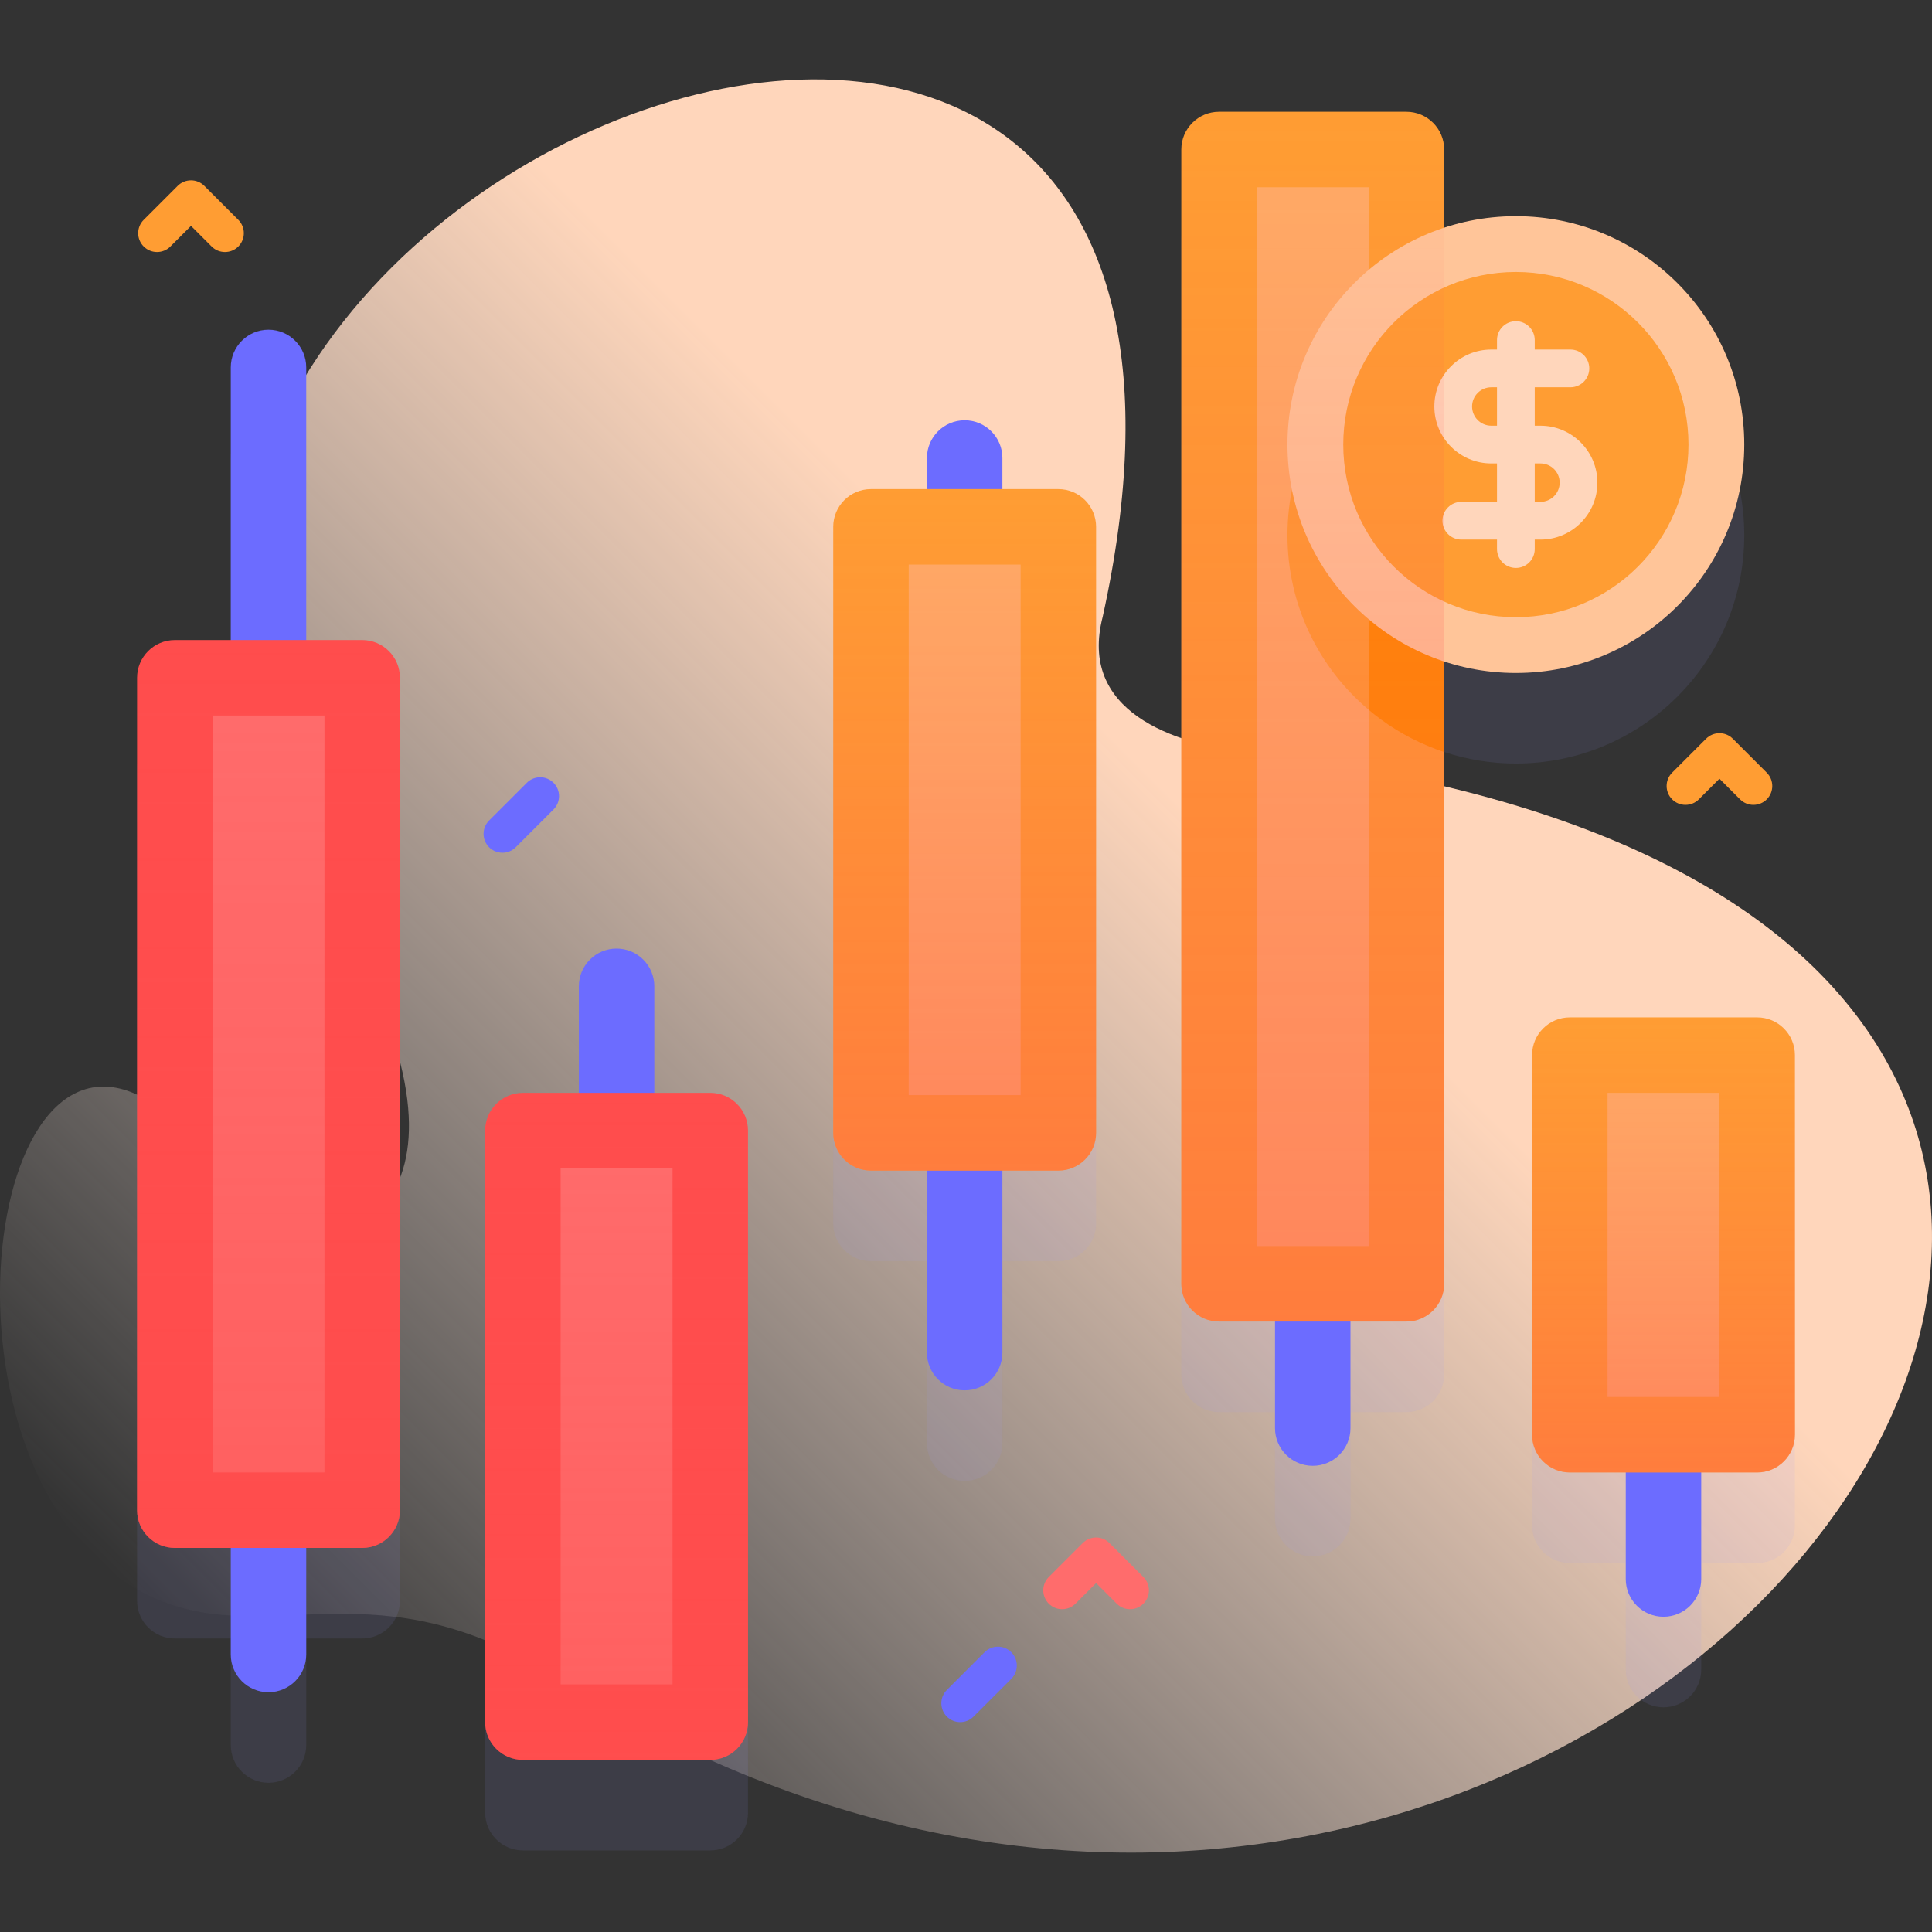 <svg id="Capa_1" enable-background="new 0 0 512 512" height="512" viewBox="0 0 512 512" width="512" xmlns="http://www.w3.org/2000/svg" xmlns:xlink="http://www.w3.org/1999/xlink"><rect x="0" y="0" width="512" height="512" fill="#333333" stroke="none"/><linearGradient id="SVGID_1_" gradientUnits="userSpaceOnUse" x1="72.62" x2="382.161" y1="460.262" y2="150.721"><stop offset="0" stop-color="#fff3ee" stop-opacity="0"/><stop offset=".294" stop-color="#ffeade" stop-opacity=".373"/><stop offset=".787" stop-color="#ffd6bb"/></linearGradient><linearGradient id="lg1"><stop offset="0" stop-color="#ff4d4d" stop-opacity=".4"/><stop offset=".146" stop-color="#ff4d4d" stop-opacity=".342"/><stop offset="1" stop-color="#ff4d4d" stop-opacity="0"/></linearGradient><linearGradient id="SVGID_2_" gradientUnits="userSpaceOnUse" x1="71.157" x2="71.157" xlink:href="#lg1" y1="410.217" y2="169.616"/><linearGradient id="SVGID_3_" gradientUnits="userSpaceOnUse" x1="163.401" x2="163.401" xlink:href="#lg1" y1="466.384" y2="289.616"/><linearGradient id="SVGID_4_" gradientUnits="userSpaceOnUse" x1="255.646" x2="255.646" xlink:href="#lg1" y1="310.217" y2="129.616"/><linearGradient id="SVGID_5_" gradientUnits="userSpaceOnUse" x1="347.889" x2="347.889" xlink:href="#lg1" y1="350.22" y2="29.62"/><linearGradient id="SVGID_6_" gradientUnits="userSpaceOnUse" x1="440.843" x2="440.843" xlink:href="#lg1" y1="390.217" y2="269.616"/><g><g><g><path d="m42.165 424.02c-61.202-25.351-49.343-155.001-5.385-133.713 16.3 7.893 21.05 32.543 40.696 37.342 13.513 4.552 58.485-9.757 6.3-94.503-113.616-184.509 266.393-332.918 208.444-69.668-6.386 24.754 17.918 33.732 39.89 36.23 372.252 42.317 94.92 421.436-185.235 244.482-46.793-29.556-74.672-7.728-104.71-20.17z" fill="url(#SVGID_1_)"/></g><g><g><g fill="#9494ff" opacity=".1"><path d="m462.249 141.818c0-33.429-27.099-60.528-60.528-60.528-6.64 0-13.024 1.085-19.002 3.061v-20.731c0-5.53-4.48-10-10-10h-49.66c-5.52 0-10 4.47-10 10v300.6c0 5.52 4.48 10 10 10h14.831v28.235c0 5.523 4.477 10 10 10s10-4.477 10-10v-28.235h14.829c5.52 0 10-4.48 10-10v-164.934c5.978 1.976 12.362 3.061 19.002 3.061 33.429-.001 60.528-27.1 60.528-60.529z"/><path d="m95.986 193.616h-14.829v-72.238c0-5.523-4.477-10-10-10s-10 4.477-10 10v72.238h-14.829c-5.523 0-10 4.477-10 10v220.601c0 5.523 4.477 10 10 10h14.829v28.238c0 5.523 4.477 10 10 10s10-4.477 10-10v-28.238h14.829c5.523 0 10-4.477 10-10v-220.601c0-5.522-4.477-10-10-10z"/><path d="m188.231 313.616h-14.829v-28.238c0-5.523-4.477-10-10-10s-10 4.477-10 10v28.238h-14.829c-5.523 0-10 4.477-10 10v156.767c0 5.523 4.477 10 10 10h49.658c5.523 0 10-4.477 10-10v-156.767c0-5.522-4.478-10-10-10z"/><path d="m280.475 153.616h-14.829v-8.238c0-5.523-4.477-10-10-10s-10 4.477-10 10v8.238h-14.829c-5.523 0-10 4.477-10 10v160.601c0 5.523 4.477 10 10 10h14.829v48.238c0 5.523 4.477 10 10 10s10-4.477 10-10v-48.238h14.829c5.523 0 10-4.477 10-10v-160.601c0-5.522-4.477-10-10-10z"/><path d="m465.672 293.616h-49.658c-5.523 0-10 4.477-10 10v100.601c0 5.523 4.477 10 10 10h14.829v28.238c0 5.523 4.477 10 10 10s10-4.477 10-10v-28.238h14.829c5.523 0 10-4.477 10-10v-100.601c0-5.522-4.477-10-10-10z"/></g><g><g><g><path d="m61.157 97.379v341.076c0 5.523 4.477 10 10 10 5.523 0 10-4.477 10-10v-341.076c0-5.523-4.477-10-10-10-5.523 0-10 4.477-10 10z" fill="#6c6cff"/><g><path d="m36.328 179.616v220.601c0 5.523 4.477 10 10 10h49.658c5.523 0 10-4.477 10-10v-220.601c0-5.523-4.477-10-10-10h-49.658c-5.523 0-10 4.478-10 10z" fill="#ff4d4d"/><path d="m56.328 189.616h29.659v200.601h-29.659z" fill="#ff6c6c"/></g></g><g><path d="m173.401 366.997v-105.618c0-5.523-4.477-10-10-10s-10 4.477-10 10v105.618z" fill="#6c6cff"/><g><path d="m128.572 299.616v156.767c0 5.523 4.477 10 10 10h49.658c5.523 0 10-4.477 10-10v-156.767c0-5.523-4.477-10-10-10h-49.658c-5.523 0-10 4.478-10 10z" fill="#ff4d4d"/><path d="m148.572 309.616h29.659v136.767h-29.659z" fill="#ff6c6c"/></g></g><g><path d="m245.645 121.379v237.076c0 5.523 4.477 10 10 10 5.523 0 10-4.477 10-10v-237.076c0-5.523-4.477-10-10-10-5.522 0-10 4.477-10 10z" fill="#6c6cff"/><g><path d="m220.816 139.616v160.601c0 5.523 4.477 10 10 10h49.658c5.523 0 10-4.477 10-10v-160.601c0-5.523-4.477-10-10-10h-49.658c-5.523 0-10 4.478-10 10z" fill="#ff9d33"/><path d="m240.816 149.616h29.659v140.601h-29.659z" fill="#ffab66"/></g></g><g><path d="m337.89 180.876v197.579c0 5.523 4.477 10 10 10s10-4.477 10-10v-197.579z" fill="#6c6cff"/><g><path d="m382.719 39.62v300.6c0 5.52-4.48 10-10 10h-49.66c-5.52 0-10-4.48-10-10v-300.6c0-5.53 4.48-10 10-10h49.66c5.52 0 10 4.47 10 10z" fill="#ff9d33"/><path d="m382.719 84.34v114.96c-24.12-7.96-41.53-30.69-41.53-57.48s17.41-49.52 41.53-57.48z" fill="#ff8b00"/><path d="m333.059 49.62h29.66v280.6h-29.66z" fill="#ffab66"/><path d="m362.719 95.53v92.58c-13.17-11.1-21.53-27.72-21.53-46.29s8.36-35.19 21.53-46.29z" fill="#ff9d33"/></g></g><g><path d="m430.843 300.876v117.579c0 5.523 4.477 10 10 10s10-4.477 10-10v-117.579z" fill="#6c6cff"/><g><path d="m406.014 279.616v100.601c0 5.523 4.477 10 10 10h49.658c5.523 0 10-4.477 10-10v-100.601c0-5.523-4.477-10-10-10h-49.658c-5.523 0-10 4.478-10 10z" fill="#ff9d33"/><path d="m426.014 289.616h29.659v80.601h-29.659z" fill="#ffab66"/></g></g></g><g><g><circle cx="401.721" cy="117.818" fill="#ffc599" r="60.528"/><circle cx="401.721" cy="117.818" fill="#ff9d33" r="45.742"/></g><path d="m408.237 112.818h-1.516v-10.18h9.454c2.761 0 5-2.239 5-5s-2.239-5-5-5h-9.454v-2.514c0-2.761-2.239-5-5-5s-5 2.239-5 5v2.514h-1.516c-8.321 0-15.09 6.769-15.09 15.09s6.769 15.09 15.09 15.09h1.516v10.18h-9.453c-2.761 0-5 2.239-5 5s2.239 5 5 5h9.453v2.514c0 2.761 2.239 5 5 5s5-2.239 5-5v-2.514h1.516c8.32 0 15.089-6.769 15.089-15.09s-6.769-15.09-15.089-15.09zm-13.032 0c-2.807 0-5.09-2.283-5.09-5.09s2.283-5.09 5.09-5.09h1.516v10.18zm13.032 20.18h-1.516v-10.18h1.516c2.806 0 5.089 2.283 5.089 5.09s-2.283 5.09-5.089 5.09z" fill="#ffd6bb"/></g></g></g><path d="m299.475 426.455c-1.28 0-2.559-.488-3.536-1.464l-5.464-5.464-5.464 5.464c-1.953 1.952-5.118 1.952-7.071 0-1.953-1.953-1.953-5.119 0-7.071l9-9c1.953-1.952 5.118-1.952 7.071 0l9 9c1.953 1.953 1.953 5.119 0 7.071-.977.975-2.257 1.464-3.536 1.464z" fill="#ff6c6c"/><path d="m464.672 213.3c-1.28 0-2.559-.488-3.536-1.464l-5.464-5.464-5.464 5.464c-1.953 1.952-5.118 1.952-7.071 0-1.953-1.953-1.953-5.119 0-7.071l9-9c1.953-1.952 5.118-1.952 7.071 0l9 9c1.953 1.953 1.953 5.119 0 7.071-.977.976-2.256 1.464-3.536 1.464z" fill="#ff9d33"/><path d="m59.619 66.79c-1.28 0-2.559-.488-3.536-1.464l-5.464-5.464-5.464 5.464c-1.953 1.952-5.118 1.952-7.071 0-1.953-1.953-1.953-5.119 0-7.071l9-9c1.953-1.952 5.118-1.952 7.071 0l9 9c1.953 1.953 1.953 5.119 0 7.071-.977.976-2.256 1.464-3.536 1.464z" fill="#ff9d33"/><g fill="#6c6cff"><path d="m254.464 456.384c-1.28 0-2.559-.488-3.536-1.464-1.953-1.953-1.953-5.119 0-7.071l10-10c1.953-1.952 5.118-1.952 7.071 0 1.953 1.953 1.953 5.119 0 7.071l-10 10c-.976.976-2.255 1.464-3.535 1.464z"/><path d="m133.15 225.985c-1.28 0-2.559-.488-3.536-1.464-1.953-1.953-1.953-5.119 0-7.071l10-10c1.953-1.952 5.118-1.952 7.071 0 1.953 1.953 1.953 5.119 0 7.071l-10 10c-.976.976-2.255 1.464-3.535 1.464z"/></g></g></g><g><path d="m36.328 179.616v220.601c0 5.523 4.477 10 10 10h49.658c5.523 0 10-4.477 10-10v-220.601c0-5.523-4.477-10-10-10h-49.658c-5.523 0-10 4.478-10 10z" fill="url(#SVGID_2_)"/><path d="m128.572 299.616v156.767c0 5.523 4.477 10 10 10h49.658c5.523 0 10-4.477 10-10v-156.767c0-5.523-4.477-10-10-10h-49.658c-5.523 0-10 4.478-10 10z" fill="url(#SVGID_3_)"/><path d="m220.816 139.616v160.601c0 5.523 4.477 10 10 10h49.658c5.523 0 10-4.477 10-10v-160.601c0-5.523-4.477-10-10-10h-49.658c-5.523 0-10 4.478-10 10z" fill="url(#SVGID_4_)"/><path d="m382.719 39.62v300.6c0 5.52-4.48 10-10 10h-49.66c-5.52 0-10-4.48-10-10v-300.6c0-5.53 4.48-10 10-10h49.66c5.52 0 10 4.47 10 10z" fill="url(#SVGID_5_)"/><path d="m406.014 279.616v100.601c0 5.523 4.477 10 10 10h49.658c5.523 0 10-4.477 10-10v-100.601c0-5.523-4.477-10-10-10h-49.658c-5.523 0-10 4.478-10 10z" fill="url(#SVGID_6_)"/></g></g></svg>